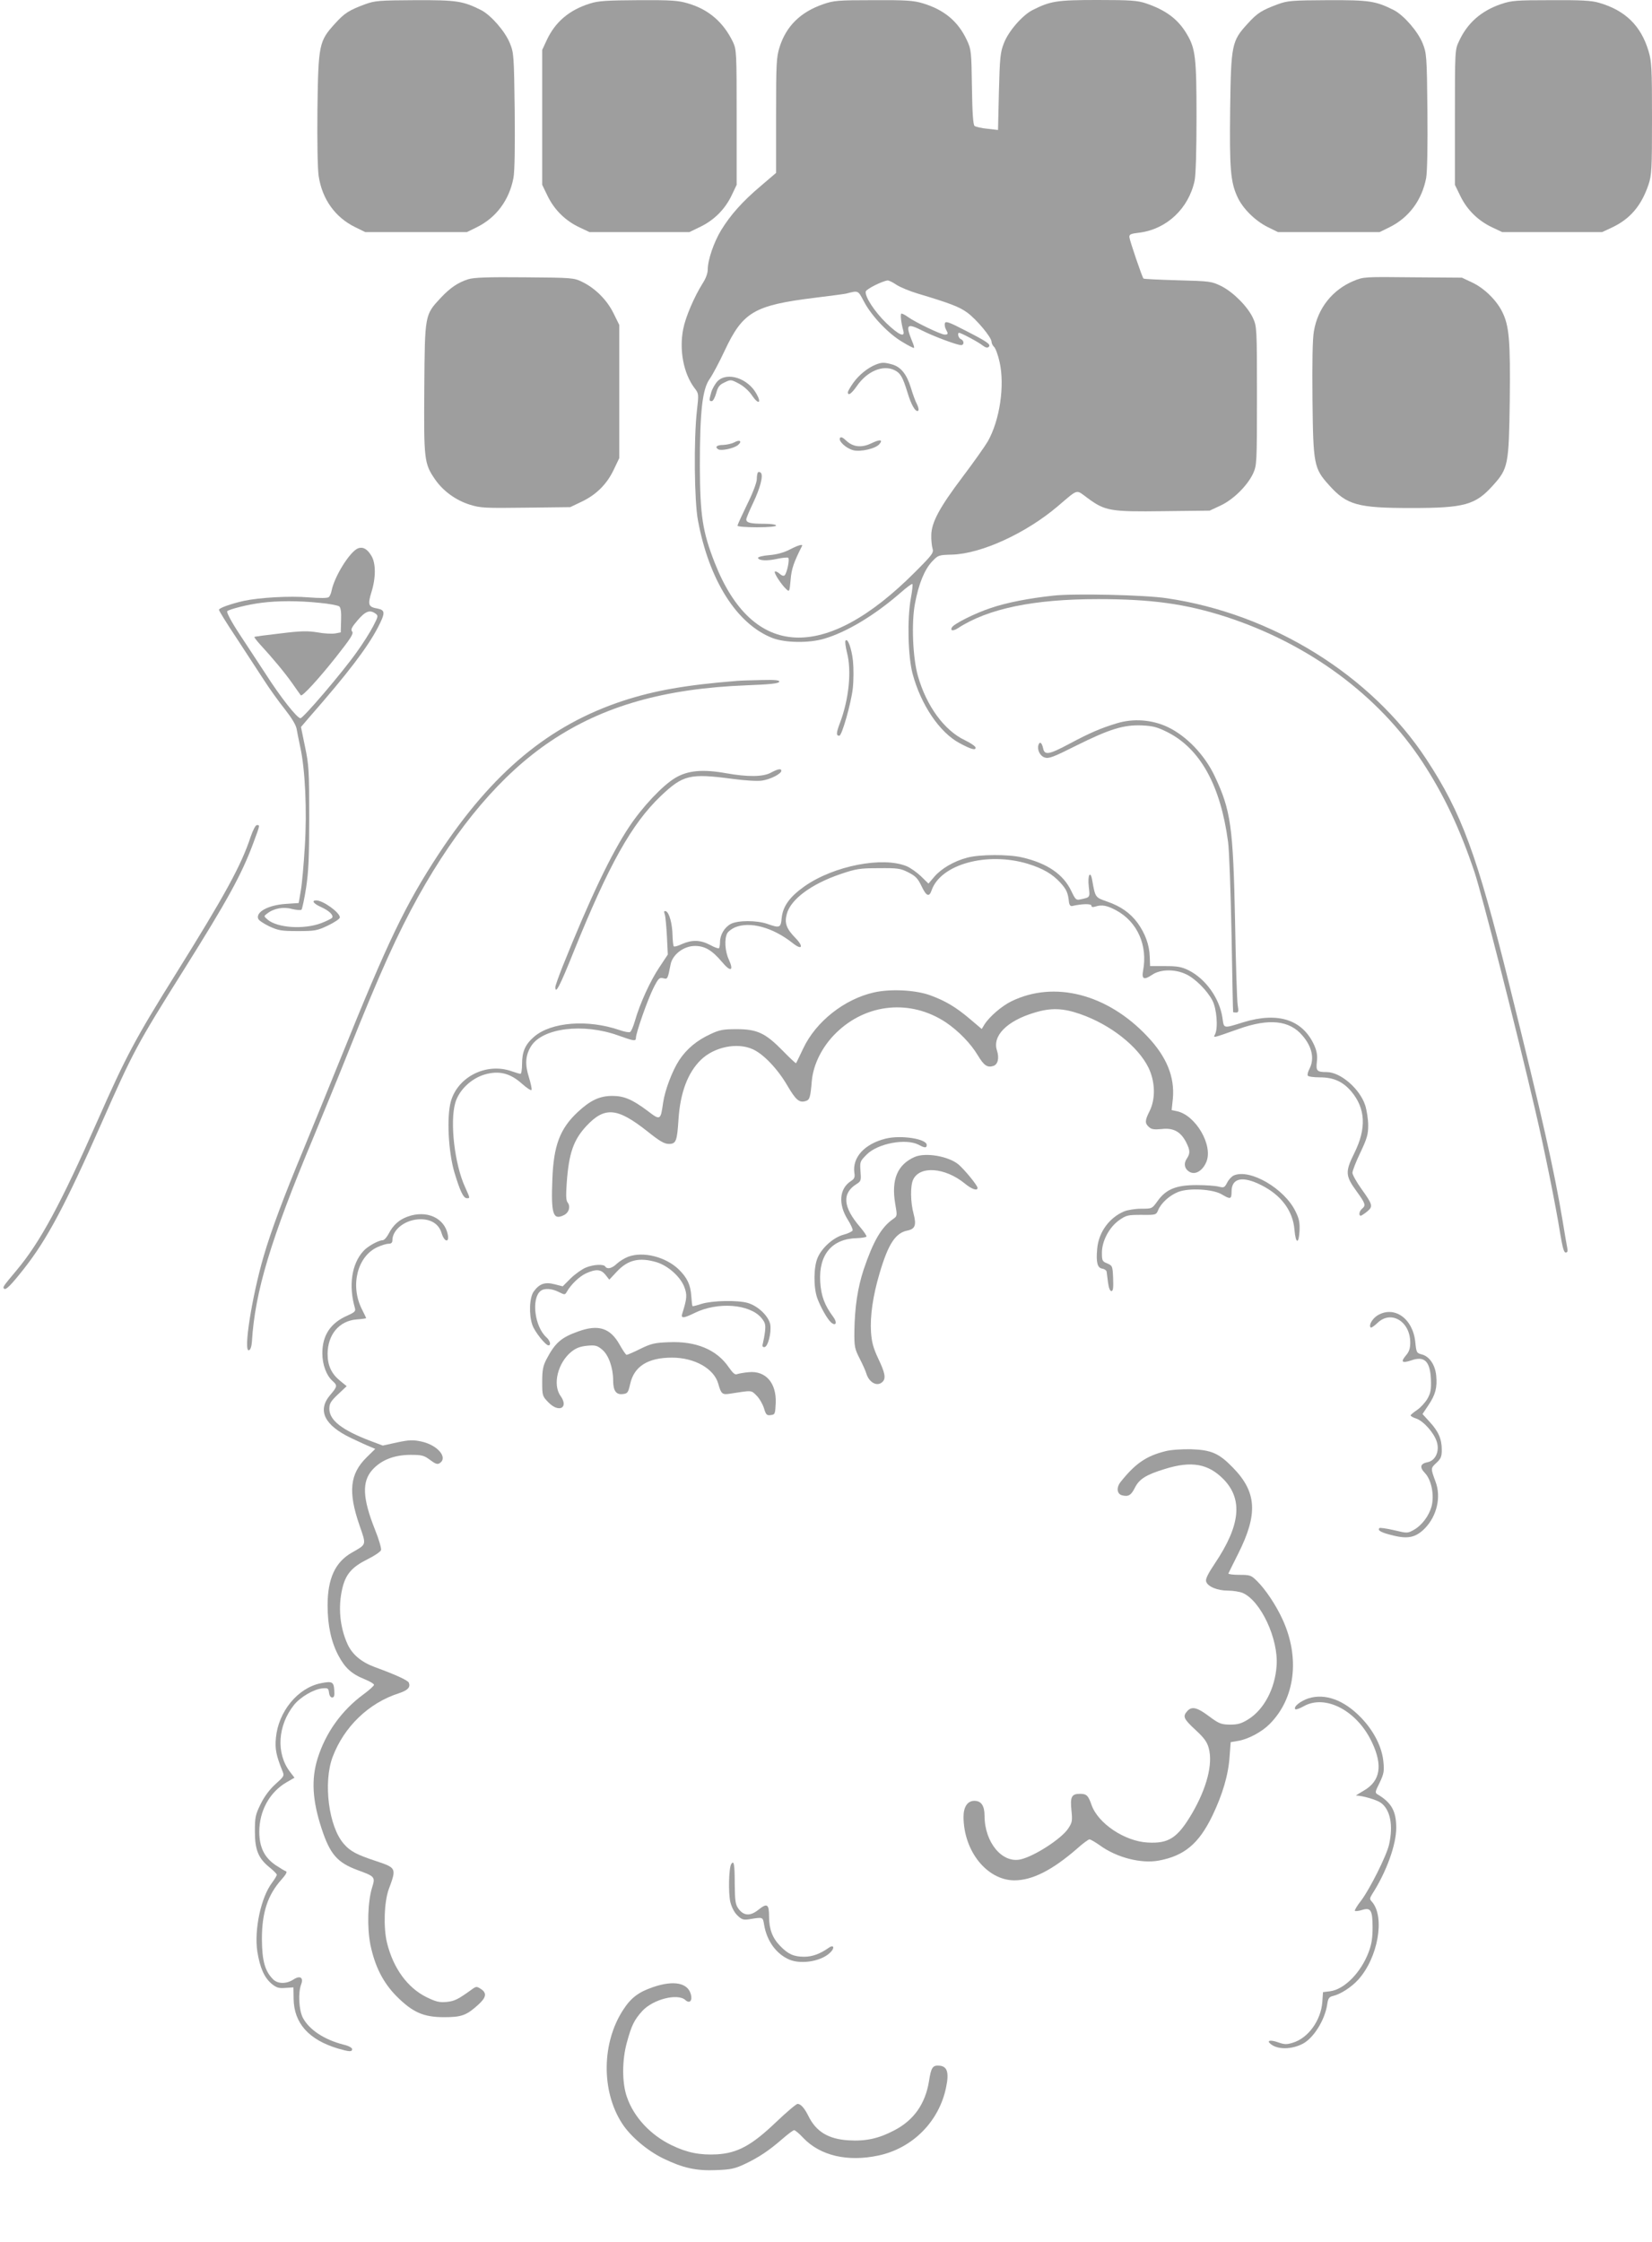 <?xml version="1.0" standalone="no"?>
<!DOCTYPE svg PUBLIC "-//W3C//DTD SVG 20010904//EN"
 "http://www.w3.org/TR/2001/REC-SVG-20010904/DTD/svg10.dtd">
<svg version="1.0" xmlns="http://www.w3.org/2000/svg"
 width="943pt" height="1280pt" viewBox="0 0 943 1280"
 preserveAspectRatio="xMidYMid meet">
<g transform="translate(0,1280) scale(0.1,-0.1)"
fill="#9e9e9e" stroke="none">
<path d="M2085 12776 c-92 -34 -118 -50 -173 -111 -91 -100 -95 -119 -100
-487 -2 -187 1 -344 7 -383 20 -132 94 -236 209 -292 l57 -28 290 0 290 0 57
28 c111 55 185 155 209 282 7 37 9 178 7 384 -4 311 -5 329 -27 383 -27 68
-107 160 -164 190 -104 52 -138 58 -377 57 -206 -1 -230 -3 -285 -23z"/>
<path d="M3368 12780 c-118 -37 -198 -104 -247 -209 l-26 -56 0 -385 0 -385
32 -66 c39 -79 102 -140 181 -177 l57 -27 285 0 285 0 66 32 c79 39 140 102
177 181 l27 57 0 385 c0 373 -1 386 -21 430 -54 112 -137 185 -255 220 -56 17
-93 20 -284 19 -182 -1 -230 -4 -277 -19z"/>
<path d="M4699 12776 c-130 -45 -211 -125 -249 -245 -18 -58 -20 -91 -20 -391
l0 -327 -89 -76 c-104 -88 -171 -164 -224 -250 -42 -69 -77 -171 -77 -225 0
-22 -11 -52 -30 -81 -47 -75 -97 -191 -110 -259 -24 -121 2 -255 65 -338 24
-31 24 -33 13 -130 -18 -161 -15 -512 6 -624 63 -341 221 -592 425 -672 73
-28 209 -30 296 -4 129 38 288 134 434 261 35 31 66 54 69 51 3 -3 -1 -41 -9
-83 -21 -118 -16 -329 10 -428 47 -177 154 -336 268 -397 65 -35 93 -43 92
-26 0 7 -27 26 -60 42 -118 55 -220 195 -269 366 -30 104 -38 306 -17 415 21
112 54 192 96 238 36 38 38 39 116 41 167 5 422 122 604 277 119 101 101 96
169 46 100 -74 130 -79 433 -75 l264 3 62 29 c73 34 153 113 186 183 21 47 22
57 22 443 0 386 -1 396 -22 443 -30 66 -112 148 -180 183 -57 28 -63 29 -250
34 -105 3 -193 7 -196 10 -8 10 -78 215 -80 235 -2 17 6 21 58 27 155 20 280
138 314 296 7 33 11 172 11 365 0 337 -6 390 -55 472 -50 85 -119 137 -234
176 -48 16 -88 19 -276 19 -234 0 -269 -6 -372 -58 -58 -30 -138 -122 -163
-190 -20 -50 -23 -83 -28 -276 l-5 -218 -61 7 c-33 3 -66 11 -73 16 -8 7 -13
74 -15 222 -3 205 -4 214 -29 268 -50 107 -129 173 -251 210 -54 16 -94 19
-283 18 -203 0 -225 -2 -286 -23z m417 -1601 c21 -14 76 -37 123 -51 187 -56
238 -76 283 -109 53 -39 138 -141 138 -166 0 -9 7 -22 14 -29 8 -6 23 -46 32
-87 30 -135 1 -331 -67 -452 -17 -29 -82 -121 -144 -203 -132 -175 -178 -260
-179 -333 -1 -27 3 -62 7 -76 8 -24 -1 -36 -100 -135 -514 -516 -927 -497
-1143 53 -70 178 -84 272 -85 553 0 312 14 438 56 497 17 24 55 96 85 160 104
222 168 260 514 303 91 11 172 22 180 24 71 18 67 20 102 -46 43 -82 140 -184
219 -230 34 -21 64 -36 66 -34 3 2 -2 19 -10 37 -40 98 -31 107 61 60 64 -32
195 -81 218 -81 19 0 18 26 -1 34 -14 5 -22 36 -10 36 11 0 111 -53 134 -72
17 -13 28 -15 35 -8 14 14 -8 29 -137 95 -85 44 -108 53 -113 41 -3 -8 -1 -23
5 -35 15 -27 14 -31 -7 -31 -20 0 -161 67 -207 99 -16 12 -34 21 -39 21 -8 0
-3 -49 10 -97 12 -42 -25 -26 -96 42 -68 66 -124 152 -118 181 3 14 95 60 125
63 7 0 29 -10 49 -24z"/>
<path d="M5000 10719 c-46 -18 -97 -59 -129 -104 -17 -24 -31 -48 -31 -54 0
-23 20 -9 51 35 59 86 151 124 217 90 33 -17 45 -39 72 -126 21 -71 46 -114
61 -105 5 4 2 19 -6 36 -9 16 -25 60 -36 97 -24 77 -57 118 -108 132 -43 12
-58 12 -91 -1z"/>
<path d="M4096 10624 c-14 -15 -30 -43 -36 -63 -13 -47 -13 -51 3 -51 7 0 18
20 25 45 10 37 19 49 48 62 35 17 37 17 82 -7 28 -15 58 -42 75 -68 36 -53 56
-45 25 10 -49 89 -167 127 -222 72z"/>
<path d="M4795 10300 c-11 -17 34 -59 75 -70 42 -11 129 9 150 35 22 26 3 28
-45 5 -57 -28 -106 -22 -145 15 -19 18 -30 23 -35 15z"/>
<path d="M4190 10274 c-14 -7 -42 -13 -62 -14 -37 0 -49 -12 -28 -25 17 -10
88 5 112 24 27 22 11 34 -22 15z"/>
<path d="M4327 10104 c-4 -4 -7 -22 -7 -39 0 -19 -23 -80 -55 -144 -30 -62
-55 -116 -55 -122 0 -5 48 -9 110 -9 67 0 110 4 110 10 0 6 -30 10 -69 10 -77
0 -101 6 -101 25 0 8 18 50 39 94 41 86 59 157 44 172 -5 5 -12 6 -16 3z"/>
<path d="M4506 9662 c-31 -16 -73 -28 -115 -31 -36 -3 -65 -10 -64 -16 4 -16
53 -18 110 -5 29 6 57 9 62 6 10 -6 -6 -85 -20 -100 -5 -6 -17 -2 -29 9 -11
10 -23 15 -27 12 -7 -7 38 -76 66 -101 17 -16 18 -13 24 54 5 63 18 100 65
193 7 13 -22 5 -72 -21z"/>
<path d="M7295 12776 c-92 -34 -118 -50 -173 -111 -91 -99 -95 -119 -100 -487
-4 -340 2 -416 41 -501 30 -67 102 -138 175 -174 l57 -28 290 0 290 0 57 28
c111 55 185 155 209 282 6 36 9 180 7 384 -3 312 -5 328 -27 383 -27 68 -107
160 -164 190 -104 52 -138 58 -377 57 -206 -1 -230 -3 -285 -23z"/>
<path d="M8569 12777 c-114 -39 -193 -108 -241 -213 -23 -48 -23 -55 -23 -434
l0 -385 32 -66 c39 -79 102 -140 181 -177 l57 -27 285 0 285 0 56 26 c104 49
168 124 209 245 18 54 20 87 20 378 0 289 -2 325 -20 385 -43 144 -133 232
-282 275 -44 13 -101 16 -275 15 -198 0 -224 -2 -284 -22z"/>
<path d="M2673 11206 c-60 -19 -103 -49 -157 -106 -91 -98 -91 -93 -94 -513
-3 -411 -1 -433 61 -523 46 -67 119 -120 199 -145 61 -19 87 -20 320 -17 l253
3 65 31 c84 40 144 100 183 182 l32 67 0 380 0 380 -33 67 c-37 75 -103 142
-179 179 -47 23 -56 24 -328 26 -211 2 -290 -1 -322 -11z"/>
<path d="M7726 11196 c-121 -51 -204 -156 -226 -287 -8 -44 -10 -180 -8 -391
4 -370 8 -392 95 -488 101 -113 163 -130 468 -130 305 0 367 17 468 130 86 95
90 118 95 481 4 348 -3 430 -44 511 -34 67 -103 134 -172 166 l-57 27 -280 2
c-277 3 -281 3 -339 -21z"/>
<path d="M2044 9670 c-46 -18 -134 -158 -151 -241 -3 -16 -10 -33 -17 -38 -7
-6 -52 -6 -116 -1 -106 9 -279 -1 -368 -20 -75 -17 -142 -41 -142 -51 0 -6 42
-74 94 -152 51 -78 122 -187 158 -242 35 -55 92 -134 125 -175 37 -47 62 -88
66 -110 3 -19 13 -66 21 -105 28 -126 39 -364 26 -567 -6 -100 -16 -214 -23
-253 l-12 -70 -75 -5 c-99 -7 -171 -46 -156 -85 3 -9 32 -28 63 -43 52 -24 70
-27 163 -27 97 0 110 2 173 32 37 18 67 38 67 46 0 28 -96 97 -135 97 -29 0
-15 -19 28 -38 46 -21 72 -46 63 -61 -4 -5 -32 -19 -63 -31 -99 -37 -249 -27
-305 20 -23 20 -23 20 -3 35 38 30 93 40 142 26 26 -6 50 -8 54 -4 4 4 16 60
26 123 14 91 18 175 18 405 0 266 -2 299 -24 403 l-23 112 48 56 c220 251 330
396 390 510 44 85 44 101 -1 110 -52 9 -57 21 -35 93 26 82 26 166 0 208 -23
39 -48 53 -76 43z m-223 -311 c57 -5 109 -15 116 -21 8 -7 12 -33 10 -79 l-2
-69 -32 -6 c-18 -3 -63 -1 -100 6 -56 9 -93 9 -213 -6 -80 -9 -147 -18 -148
-20 -2 -1 12 -20 31 -41 77 -84 141 -161 185 -223 25 -36 47 -67 49 -69 7 -10
100 91 200 217 85 108 103 135 93 147 -9 11 -3 24 32 65 44 51 69 61 102 37
16 -12 15 -16 -14 -72 -17 -33 -59 -100 -94 -148 -82 -116 -305 -377 -321
-377 -19 0 -113 119 -200 255 -43 66 -112 171 -153 233 -42 64 -70 118 -65
123 11 11 120 39 196 48 92 12 212 12 328 0z"/>
<path d="M6014 9400 c-139 -15 -265 -39 -359 -71 -88 -29 -208 -89 -221 -110
-12 -20 7 -23 34 -5 172 112 432 166 800 166 306 0 500 -27 730 -101 473 -154
871 -448 1121 -828 123 -188 214 -380 298 -630 42 -126 242 -909 347 -1361 52
-222 117 -544 142 -702 13 -78 21 -108 31 -108 11 0 13 8 9 28 -3 15 -15 83
-26 152 -49 293 -117 595 -306 1355 -183 737 -271 975 -472 1281 -315 480
-881 831 -1482 919 -123 19 -527 28 -646 15z"/>
<path d="M4826 9142 c-3 -6 1 -36 9 -68 27 -105 11 -264 -40 -400 -22 -58 -23
-74 -4 -74 15 0 67 185 77 270 5 47 5 117 1 157 -8 73 -31 135 -43 115z"/>
<path d="M4205 8913 c-289 -23 -469 -55 -647 -113 -423 -139 -746 -408 -1054
-875 -189 -288 -291 -500 -557 -1160 -69 -170 -164 -404 -212 -520 -116 -279
-186 -466 -230 -616 -68 -234 -117 -548 -84 -537 9 3 15 22 17 49 17 283 106
581 351 1166 55 134 146 354 200 490 179 449 280 672 400 888 223 400 476 697
753 883 300 202 651 302 1122 320 129 5 181 10 184 20 3 9 -21 12 -100 10 -56
-1 -121 -3 -143 -5z"/>
<path d="M6375 8671 c-90 -27 -155 -55 -269 -116 -120 -64 -144 -68 -152 -25
-7 31 -19 39 -26 18 -9 -27 8 -63 35 -72 23 -8 48 1 179 67 193 96 272 120
376 116 65 -3 89 -10 147 -39 187 -95 302 -304 345 -625 7 -49 15 -288 20
-530 4 -242 8 -441 9 -442 0 -2 8 -3 17 -3 14 0 15 7 9 43 -4 23 -11 240 -15
482 -11 537 -24 629 -116 824 -57 121 -161 230 -269 281 -89 42 -196 50 -290
21z"/>
<path d="M4400 8389 c-44 -24 -132 -25 -255 -3 -134 24 -220 16 -291 -27 -72
-43 -187 -165 -262 -278 -103 -154 -225 -410 -381 -799 -22 -56 -41 -109 -41
-117 0 -44 26 6 105 203 201 497 330 728 496 887 128 122 167 131 409 99 74
-10 144 -14 170 -10 48 7 110 39 110 56 0 14 -19 11 -60 -11z"/>
<path d="M1431 8024 c-53 -162 -147 -334 -431 -789 -225 -360 -282 -467 -440
-825 -215 -487 -331 -701 -465 -861 -79 -94 -80 -97 -72 -105 10 -11 41 21
115 115 131 167 233 358 440 826 183 414 202 450 472 880 249 397 328 541 394
717 41 111 41 108 22 108 -7 0 -22 -28 -35 -66z"/>
<path d="M5521 7904 c-76 -20 -147 -62 -187 -108 l-34 -40 -43 42 c-23 22 -60
48 -81 57 -137 57 -416 3 -583 -114 -85 -60 -124 -114 -131 -181 -5 -57 -11
-59 -82 -34 -61 21 -167 21 -208 0 -36 -19 -62 -62 -62 -104 0 -16 -3 -31 -6
-35 -3 -3 -26 5 -51 19 -55 29 -103 30 -160 5 -23 -11 -44 -17 -47 -13 -3 3
-6 30 -7 61 -1 67 -19 133 -38 139 -11 4 -12 -1 -6 -19 4 -13 9 -70 12 -126
l5 -102 -49 -74 c-51 -76 -111 -207 -139 -306 -9 -31 -21 -59 -27 -62 -5 -4
-33 1 -61 11 -181 62 -389 46 -487 -38 -51 -44 -69 -85 -69 -157 0 -30 -4 -55
-9 -55 -5 0 -28 7 -51 15 -142 50 -305 -30 -346 -171 -25 -87 -15 -289 20
-407 32 -106 51 -147 71 -147 19 0 19 -2 -10 63 -60 130 -88 372 -56 482 21
72 90 138 167 161 82 24 146 8 213 -52 27 -24 52 -41 55 -36 3 5 -4 37 -15 73
-23 73 -20 124 12 176 65 105 298 134 498 62 89 -32 101 -34 101 -14 0 29 67
219 100 285 28 55 34 61 55 56 26 -7 26 -7 43 79 11 56 75 105 139 105 57 0
98 -25 154 -91 49 -59 69 -53 40 12 -23 48 -27 119 -10 151 6 11 26 26 44 34
86 36 216 0 329 -89 53 -43 66 -23 18 27 -53 54 -65 86 -51 138 22 84 140 172
309 229 86 29 107 33 215 33 109 1 125 -1 170 -24 41 -21 54 -34 75 -78 28
-59 44 -65 58 -24 52 149 317 221 549 151 87 -27 140 -58 186 -108 35 -39 43
-56 49 -111 2 -16 9 -24 18 -22 56 13 110 14 110 2 0 -8 7 -10 23 -5 37 12 67
6 119 -22 121 -66 180 -200 153 -344 -9 -49 5 -55 51 -24 46 32 128 34 191 5
53 -23 124 -94 154 -152 24 -46 33 -155 15 -192 -11 -22 -19 -24 134 30 174
62 291 50 365 -38 55 -64 69 -132 40 -189 -9 -16 -13 -34 -10 -39 3 -6 34 -10
68 -10 79 0 132 -24 180 -80 82 -97 88 -211 18 -352 -53 -107 -52 -130 13
-219 50 -69 54 -80 31 -99 -16 -13 -21 -40 -7 -40 4 1 20 11 36 24 35 29 32
39 -34 131 -27 38 -50 79 -50 90 0 11 20 63 45 115 38 80 45 104 45 156 0 34
-8 85 -17 114 -31 95 -141 190 -220 190 -56 0 -62 7 -56 59 4 35 0 59 -14 92
-66 148 -206 194 -404 134 -119 -37 -112 -38 -121 25 -17 112 -96 223 -195
272 -39 19 -64 23 -133 23 l-85 0 -2 54 c-2 67 -26 132 -69 192 -42 57 -97 96
-176 123 -66 23 -66 23 -83 119 -10 62 -28 33 -20 -34 7 -63 9 -61 -47 -73
-25 -6 -29 -2 -53 48 -45 95 -137 158 -279 191 -78 19 -245 18 -315 -1z"/>
<path d="M4990 7135 c-170 -38 -333 -167 -405 -320 -21 -44 -39 -82 -41 -84
-2 -2 -36 30 -76 71 -99 101 -146 123 -263 123 -77 0 -98 -4 -149 -28 -78 -36
-136 -84 -179 -149 -40 -61 -82 -173 -92 -244 -14 -100 -16 -101 -89 -45 -87
65 -134 85 -201 85 -72 0 -125 -25 -197 -92 -102 -95 -138 -192 -145 -384 -8
-199 4 -235 65 -205 30 14 40 50 22 73 -9 10 -10 41 -5 111 12 169 38 245 112
325 105 112 176 106 348 -30 70 -56 97 -72 123 -72 41 0 47 15 55 140 10 153
53 267 128 340 76 74 208 101 297 60 61 -28 142 -113 197 -208 48 -82 68 -99
105 -87 22 7 26 20 34 115 9 96 60 197 139 274 173 169 425 193 626 60 71 -48
142 -120 183 -189 34 -57 54 -71 88 -60 26 8 35 45 21 88 -28 83 56 169 213
216 94 29 163 27 263 -8 172 -60 329 -184 389 -306 38 -79 41 -176 7 -246 -28
-55 -29 -71 -4 -93 14 -13 30 -15 72 -11 67 8 108 -15 139 -74 24 -48 25 -64
4 -96 -20 -30 -11 -62 21 -77 32 -14 71 11 91 59 40 95 -61 268 -169 290 l-29
6 7 66 c11 123 -35 238 -145 354 -228 243 -532 321 -777 201 -55 -27 -125 -87
-154 -133 l-15 -25 -66 56 c-80 68 -140 104 -227 136 -84 31 -227 38 -321 17z"/>
<path d="M5055 6300 c-120 -30 -191 -107 -178 -196 4 -24 0 -34 -21 -47 -65
-43 -72 -131 -17 -219 18 -28 30 -56 28 -62 -3 -6 -25 -17 -51 -24 -57 -15
-123 -73 -148 -130 -24 -53 -25 -169 -3 -232 19 -52 58 -121 79 -139 28 -24
37 -1 12 32 -49 66 -69 119 -74 200 -9 155 67 246 210 249 27 1 51 5 54 9 2 4
-14 28 -36 54 -99 115 -105 194 -19 247 24 15 25 21 21 72 -4 54 -3 57 35 95
63 64 224 94 297 56 35 -19 46 -19 46 -1 0 35 -148 58 -235 36z"/>
<path d="M5220 6195 c-98 -44 -133 -129 -110 -266 12 -69 12 -71 -11 -87 -68
-47 -114 -127 -169 -289 -34 -104 -51 -213 -53 -353 -1 -87 2 -100 30 -155 17
-33 34 -71 38 -85 16 -53 63 -78 93 -48 20 20 14 52 -25 133 -28 60 -37 93
-41 150 -6 93 11 209 49 337 49 166 90 229 157 243 46 9 54 31 37 96 -18 66
-19 159 -3 194 37 82 182 71 294 -20 41 -34 74 -45 74 -26 0 14 -73 103 -109
134 -57 47 -189 70 -251 42z"/>
<path d="M7043 6090 c-12 -5 -29 -23 -38 -41 -15 -29 -19 -30 -48 -23 -18 5
-75 9 -127 9 -117 0 -175 -24 -223 -92 -31 -43 -31 -43 -93 -43 -34 0 -77 -7
-97 -15 -85 -36 -146 -119 -154 -214 -7 -77 1 -109 29 -113 13 -2 24 -10 25
-18 1 -8 5 -36 8 -62 4 -30 11 -48 19 -48 10 0 12 18 10 73 -3 70 -4 72 -34
85 -28 11 -30 16 -30 61 0 67 42 146 99 186 40 28 49 30 127 30 82 -1 84 0 95
27 17 41 66 85 115 104 62 24 197 16 248 -14 50 -30 56 -28 56 16 0 78 63 91
171 36 113 -57 179 -146 188 -253 7 -82 25 -86 29 -7 2 47 -2 69 -23 111 -63
130 -260 245 -352 205z"/>
<path d="M2327 5855 c-48 -17 -83 -48 -108 -97 -11 -21 -26 -38 -35 -38 -23 0
-87 -35 -110 -62 -67 -73 -85 -198 -48 -325 5 -18 -1 -24 -43 -43 -96 -42
-143 -112 -143 -215 0 -65 23 -127 59 -159 28 -25 27 -31 -14 -79 -75 -88 -34
-173 119 -246 44 -21 94 -44 110 -50 l28 -12 -50 -49 c-95 -94 -106 -196 -40
-387 40 -116 42 -107 -45 -157 -94 -54 -137 -148 -137 -300 0 -116 21 -210 62
-287 37 -70 75 -105 150 -135 29 -12 53 -26 53 -32 0 -5 -27 -30 -60 -54 -125
-92 -216 -219 -262 -366 -37 -119 -30 -240 23 -401 48 -146 89 -193 204 -236
101 -37 103 -39 84 -100 -25 -81 -29 -227 -10 -325 26 -126 73 -218 150 -296
92 -92 154 -119 271 -119 100 0 128 10 196 72 45 41 49 66 14 89 -23 15 -27
15 -48 0 -83 -60 -101 -69 -147 -74 -42 -4 -61 1 -115 27 -109 54 -190 165
-226 311 -21 87 -16 233 10 305 45 121 44 122 -72 161 -110 36 -148 56 -184
98 -87 98 -119 351 -64 497 65 172 206 308 378 363 51 17 67 34 57 60 -5 14
-78 47 -196 90 -75 28 -127 71 -154 130 -44 97 -55 212 -30 318 19 81 54 122
142 166 41 20 76 44 79 53 3 9 -12 62 -34 116 -72 181 -76 275 -15 343 51 56
123 84 215 85 68 0 79 -3 114 -29 29 -22 42 -27 54 -19 50 31 -9 103 -103 124
-48 10 -68 10 -139 -5 l-82 -18 -69 26 c-163 62 -236 118 -236 184 0 30 8 43
50 83 l49 46 -38 31 c-49 40 -71 87 -71 154 1 110 66 188 166 196 30 2 54 6
54 7 0 2 -11 26 -25 53 -67 134 -25 301 90 353 22 10 50 19 63 19 15 0 22 6
22 20 0 63 77 120 161 120 62 0 105 -29 120 -80 15 -50 45 -57 35 -7 -19 95
-121 141 -229 102z"/>
<path d="M3586 5626 c-21 -8 -50 -26 -65 -40 -28 -27 -55 -33 -66 -16 -9 15
-68 12 -111 -6 -22 -9 -60 -36 -86 -61 l-46 -46 -47 12 c-54 14 -86 3 -118
-41 -25 -33 -29 -132 -8 -192 13 -38 75 -116 92 -116 16 0 9 27 -12 46 -67 60
-87 220 -34 264 21 18 66 15 106 -6 32 -16 34 -16 44 1 24 43 73 89 110 106
57 26 85 24 111 -8 l22 -28 44 47 c62 66 127 82 225 53 66 -20 136 -82 159
-141 17 -45 16 -65 -11 -151 -10 -30 5 -30 70 2 132 65 314 51 381 -28 22 -27
25 -38 21 -77 -3 -25 -9 -55 -12 -67 -5 -17 -3 -23 8 -23 20 0 41 80 34 128
-8 47 -68 106 -128 124 -59 17 -202 14 -264 -5 -27 -9 -51 -15 -52 -13 -2 2
-5 28 -7 57 -4 64 -23 105 -72 153 -74 71 -202 104 -288 72z"/>
<path d="M7863 5291 c-30 -19 -51 -56 -39 -69 4 -3 21 9 39 26 77 75 187 9
187 -112 0 -33 -6 -52 -25 -74 -31 -37 -22 -45 30 -28 76 27 108 -4 113 -107
2 -60 -1 -78 -20 -112 -13 -22 -39 -50 -58 -63 -19 -13 -36 -27 -38 -31 -1 -4
13 -13 33 -19 43 -16 102 -83 117 -134 16 -53 -8 -106 -53 -115 -42 -8 -47
-29 -15 -62 37 -39 54 -125 38 -189 -15 -56 -56 -110 -103 -136 -34 -19 -37
-19 -112 -1 -43 10 -80 15 -83 12 -13 -13 10 -26 77 -42 87 -22 132 -11 183
41 68 70 93 178 61 264 -29 79 -29 78 4 109 26 24 31 36 31 75 0 61 -19 105
-69 159 l-41 45 34 51 c40 59 51 101 44 170 -6 60 -39 108 -81 119 -31 8 -32
11 -38 69 -13 136 -120 212 -216 154z"/>
<path d="M3302 5200 c-99 -35 -133 -65 -183 -160 -19 -37 -24 -61 -24 -127 0
-80 1 -83 35 -118 60 -62 118 -32 70 36 -47 65 -16 190 62 253 28 22 51 30 91
34 46 4 57 1 85 -23 36 -30 62 -103 62 -175 0 -59 17 -83 55 -78 27 3 31 8 42
57 22 101 101 151 239 151 129 0 240 -63 264 -149 16 -58 23 -64 66 -57 129
20 121 21 153 -11 16 -16 35 -49 42 -72 11 -37 16 -42 38 -39 25 3 26 6 29 68
5 115 -57 186 -153 177 -27 -2 -57 -8 -67 -11 -12 -6 -24 5 -48 39 -69 101
-187 150 -343 143 -80 -3 -101 -8 -162 -38 -38 -19 -73 -34 -78 -34 -4 -1 -22
26 -40 58 -53 95 -121 117 -235 76z"/>
<path d="M6653 4516 c-109 -27 -172 -70 -255 -174 -27 -33 -23 -70 7 -78 36
-9 52 0 74 45 25 48 62 72 169 105 153 48 249 31 337 -59 111 -115 95 -264
-51 -481 -39 -58 -54 -89 -49 -102 8 -29 65 -52 124 -52 29 0 66 -6 84 -13
103 -44 206 -263 194 -417 -9 -131 -73 -250 -162 -305 -39 -24 -59 -30 -104
-30 -51 1 -62 5 -120 48 -68 51 -98 58 -124 29 -27 -30 -21 -44 47 -107 50
-46 67 -70 76 -105 24 -90 -11 -226 -95 -371 -83 -141 -133 -174 -254 -167
-131 7 -283 109 -320 214 -19 55 -29 64 -66 64 -48 0 -57 -17 -49 -94 6 -60 5
-69 -19 -105 -38 -57 -190 -156 -270 -175 -106 -25 -207 97 -207 249 0 57 -19
85 -58 85 -39 0 -62 -34 -62 -92 1 -195 133 -360 289 -362 103 0 216 57 358
180 33 30 66 54 72 54 6 0 32 -15 59 -34 96 -70 236 -106 337 -87 145 27 228
96 305 255 59 123 92 234 99 341 l6 80 41 7 c58 9 136 51 180 95 148 147 176
381 74 601 -37 80 -95 167 -142 214 -36 36 -41 38 -104 38 -36 0 -64 4 -62 8
2 5 27 55 56 113 114 227 106 352 -31 492 -79 81 -122 100 -237 104 -55 1
-117 -3 -147 -11z"/>
<path d="M1830 3191 c-131 -27 -241 -162 -255 -311 -6 -64 1 -99 36 -187 13
-31 12 -32 -39 -78 -33 -30 -63 -70 -84 -113 -30 -61 -33 -75 -33 -157 0 -106
20 -154 85 -206 22 -18 40 -36 40 -41 0 -5 -12 -25 -26 -44 -64 -83 -104 -270
-85 -395 15 -92 39 -147 81 -183 28 -23 41 -27 79 -24 l46 3 1 -65 c2 -140 87
-234 253 -284 66 -19 81 -20 81 -3 0 7 -21 19 -48 25 -113 29 -198 86 -234
155 -22 45 -27 141 -9 189 15 39 -6 53 -44 28 -40 -26 -89 -26 -116 1 -47 47
-63 106 -64 229 0 153 33 253 113 342 24 27 33 43 24 46 -7 2 -33 18 -59 35
-64 44 -92 101 -93 189 0 120 58 227 156 284 l45 26 -26 34 c-80 105 -70 264
23 381 36 45 112 90 162 95 32 3 35 0 38 -24 2 -17 9 -28 18 -28 12 0 14 10
12 43 -3 47 -13 51 -78 38z"/>
<path d="M7469 3105 c-46 -15 -88 -49 -75 -62 3 -4 25 4 48 17 124 70 306 -26
390 -207 62 -131 47 -220 -46 -274 -28 -16 -48 -29 -45 -29 36 0 117 -24 141
-41 54 -39 72 -129 47 -239 -14 -63 -110 -254 -159 -319 -23 -29 -39 -56 -36
-59 3 -3 22 -1 41 5 50 16 60 -2 60 -101 0 -60 -6 -97 -23 -141 -44 -116 -138
-211 -219 -222 l-41 -5 -4 -57 c-8 -105 -81 -206 -169 -232 -35 -11 -48 -10
-85 3 -43 15 -66 10 -41 -10 40 -33 119 -32 183 1 62 32 127 136 140 225 5 35
11 43 33 48 43 10 105 50 144 93 113 125 154 357 79 444 -15 16 -14 20 1 45
81 126 137 281 137 378 0 95 -27 143 -105 190 -17 10 -17 13 10 67 24 50 27
66 22 117 -7 85 -54 178 -127 254 -97 101 -205 141 -301 111z"/>
<path d="M4174 2159 c-14 -23 -17 -166 -5 -217 8 -31 23 -60 41 -77 24 -23 34
-26 67 -21 80 13 77 14 85 -33 16 -93 70 -166 145 -198 72 -29 190 -7 237 46
22 24 13 41 -12 23 -51 -36 -95 -52 -142 -52 -59 0 -92 15 -137 62 -44 45 -63
96 -63 167 0 72 -11 79 -61 39 -46 -37 -83 -35 -113 5 -18 25 -21 43 -22 143
0 113 -5 137 -20 113z"/>
<path d="M3729 1457 c-83 -28 -127 -61 -171 -129 -123 -187 -127 -463 -8 -648
47 -74 143 -156 235 -201 113 -55 189 -72 304 -67 82 3 106 8 163 35 80 38
137 76 214 143 32 28 62 50 67 50 6 0 30 -20 53 -45 97 -101 252 -137 427
-100 196 41 349 195 388 392 17 82 6 117 -37 121 -40 4 -49 -9 -61 -88 -21
-130 -87 -224 -200 -282 -88 -46 -161 -62 -259 -56 -115 7 -185 49 -229 138
-22 45 -44 70 -62 70 -8 0 -63 -47 -123 -104 -139 -133 -220 -177 -338 -184
-96 -5 -169 9 -258 52 -120 58 -215 159 -255 274 -29 81 -29 212 0 315 26 95
41 126 87 177 61 67 202 103 246 63 24 -22 41 -5 32 31 -17 67 -97 83 -215 43z"/>
</g>
</svg>
